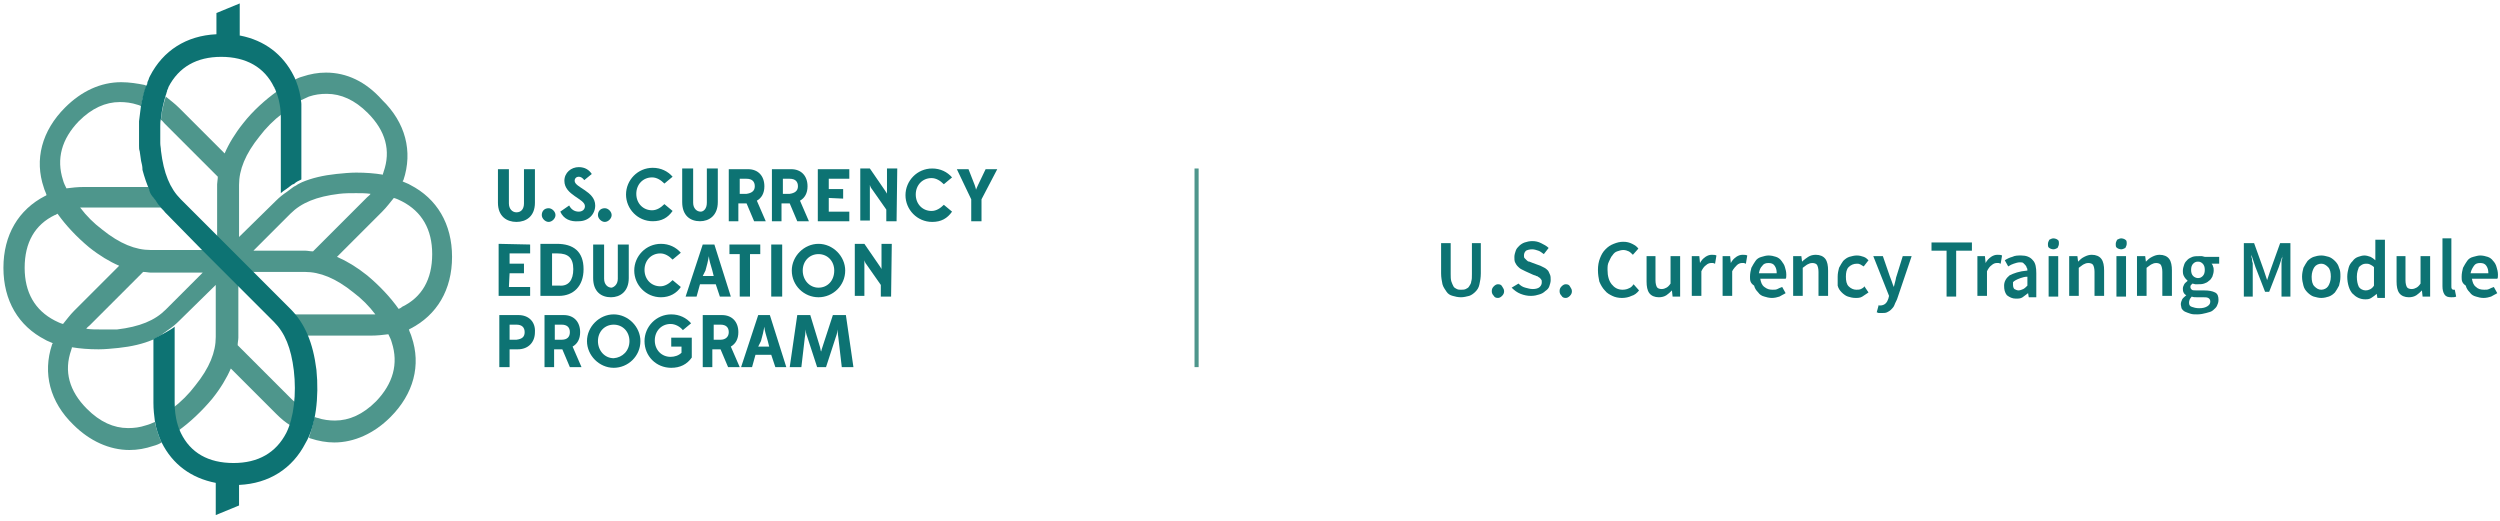 <?xml version="1.0" encoding="UTF-8" standalone="no"?>
<svg width="365px" height="76px" viewBox="0 0 365 76" version="1.1" xmlns="http://www.w3.org/2000/svg" xmlns:xlink="http://www.w3.org/1999/xlink" xmlns:sketch="http://www.bohemiancoding.com/sketch/ns">
    <!-- Generator: Sketch 3.3.2 (12043) - http://www.bohemiancoding.com/sketch -->
    <title>logo</title>
    <desc>Created with Sketch.</desc>
    <defs></defs>
    <g id="Page-1" stroke="none" stroke-width="1" fill="none" fill-rule="evenodd" sketch:type="MSPage">
        <g id="Federal-Reserve_NewMoney_Training-Module_Mockups_10" sketch:type="MSLayerGroup" transform="translate(-2859, -6309)">
            <g id="Isolation_Mode" transform="translate(1534, 1667)" sketch:type="MSShapeGroup">
                <g id="logo" transform="translate(1325, 4642)">
                    <g id="Group" transform="translate(210, 34)" fill="#0D7373">
                        <path d="M0.4,1.5 L1.8,1.5 L1.8,6 C1.8,6.4 1.8,6.8 1.9,7.1 C2,7.4 2.1,7.6 2.2,7.8 C2.3,8 2.5,8.1 2.7,8.2 C2.9,8.3 3.1,8.3 3.3,8.3 C3.5,8.3 3.8,8.3 4,8.2 C4.2,8.1 4.4,8 4.5,7.8 C4.6,7.6 4.8,7.4 4.8,7.1 C4.9,6.8 4.9,6.5 4.9,6 L4.9,1.5 L6.2,1.5 L6.2,5.9 C6.2,6.5 6.1,7.1 6,7.5 C5.9,8 5.7,8.3 5.4,8.6 C5.1,8.9 4.8,9.1 4.5,9.2 C4.1,9.3 3.7,9.4 3.3,9.4 C2.9,9.4 2.4,9.3 2.1,9.2 C1.7,9.1 1.4,8.9 1.2,8.6 C1,8.3 0.7,7.9 0.6,7.5 C0.5,7 0.4,6.5 0.4,5.9 L0.4,1.5 L0.4,1.5 Z" id="Shape"></path>
                        <path d="M7.8,8.5 C7.8,8.2 7.9,8 8.1,7.8 C8.3,7.6 8.5,7.5 8.7,7.5 C9,7.5 9.2,7.6 9.3,7.8 C9.4,8 9.6,8.2 9.6,8.5 C9.6,8.8 9.5,9 9.3,9.2 C9.1,9.4 8.9,9.5 8.7,9.5 C8.4,9.5 8.2,9.4 8.1,9.2 C7.9,9 7.8,8.8 7.8,8.5 L7.8,8.5 Z" id="Shape"></path>
                        <path d="M11.7,7.4 C12,7.7 12.3,7.9 12.7,8 C13.1,8.1 13.4,8.2 13.8,8.2 C14.2,8.2 14.6,8.1 14.8,7.9 C15,7.7 15.1,7.5 15.1,7.2 C15.1,7 15.1,6.9 15,6.8 C14.9,6.7 14.9,6.6 14.7,6.5 C14.5,6.4 14.5,6.3 14.3,6.3 C14.2,6.2 14,6.2 13.8,6.1 L12.7,5.6 C12.5,5.5 12.3,5.4 12.1,5.3 C11.9,5.2 11.7,5 11.6,4.9 C11.4,4.7 11.3,4.5 11.2,4.3 C11.1,4.1 11.1,3.8 11.1,3.5 C11.1,3.2 11.2,2.9 11.3,2.6 C11.4,2.3 11.6,2.1 11.8,1.9 C12,1.7 12.3,1.5 12.6,1.4 C12.9,1.3 13.3,1.2 13.7,1.2 C14.2,1.2 14.6,1.3 15,1.5 C15.4,1.7 15.8,1.9 16.1,2.2 L15.4,3.1 C15.1,2.9 14.9,2.7 14.6,2.6 C14.3,2.5 14,2.4 13.7,2.4 C13.3,2.4 13,2.5 12.8,2.6 C12.6,2.8 12.5,3 12.5,3.3 C12.5,3.5 12.5,3.6 12.6,3.7 C12.7,3.8 12.8,3.9 12.9,4 C13,4.1 13.1,4.2 13.3,4.2 C13.5,4.3 13.6,4.3 13.8,4.4 L14.9,4.8 C15.1,4.9 15.3,5 15.5,5.1 C15.7,5.2 15.9,5.4 16,5.5 C16.1,5.6 16.2,5.9 16.3,6.1 C16.4,6.3 16.4,6.6 16.4,6.9 C16.4,7.2 16.3,7.5 16.2,7.8 C16.1,8.1 15.9,8.3 15.6,8.5 C15.4,8.7 15.1,8.9 14.7,9 C14.4,9.1 14,9.2 13.5,9.2 C13,9.2 12.5,9.1 12,8.9 C11.5,8.7 11.1,8.4 10.7,8 L11.7,7.4 L11.7,7.4 Z" id="Shape"></path>
                        <path d="M17.7,8.5 C17.7,8.2 17.8,8 18,7.8 C18.2,7.6 18.4,7.5 18.6,7.5 C18.9,7.5 19.1,7.6 19.2,7.8 C19.3,8 19.5,8.2 19.5,8.5 C19.5,8.8 19.4,9 19.2,9.2 C19,9.4 18.8,9.5 18.6,9.5 C18.3,9.5 18.1,9.4 18,9.2 C17.8,9 17.7,8.8 17.7,8.5 L17.7,8.5 Z" id="Shape"></path>
                        <path d="M23.3,5.4 C23.3,4.8 23.4,4.2 23.6,3.7 C23.8,3.2 24,2.8 24.4,2.4 C24.8,2 25.1,1.8 25.6,1.6 C26.1,1.4 26.5,1.3 27,1.3 C27.5,1.3 27.9,1.4 28.3,1.6 C28.7,1.8 29,2 29.2,2.3 L28.4,3.2 C28.2,3 28,2.8 27.8,2.7 C27.6,2.6 27.3,2.5 27,2.5 C26.7,2.5 26.4,2.6 26.1,2.7 C25.8,2.8 25.6,3 25.4,3.3 C25.2,3.5 25.1,3.8 24.9,4.2 C24.7,4.6 24.7,4.9 24.7,5.4 C24.7,6.3 24.9,7 25.3,7.5 C25.7,8 26.2,8.3 26.9,8.3 C27.3,8.3 27.6,8.2 27.8,8.1 C28.1,8 28.3,7.8 28.5,7.5 L29.3,8.4 C29,8.8 28.6,9.1 28.2,9.2 C27.8,9.4 27.3,9.5 26.8,9.5 C26.3,9.5 25.8,9.4 25.4,9.2 C25,9 24.6,8.8 24.3,8.4 C24,8.1 23.7,7.6 23.5,7.1 C23.4,6.6 23.3,6.1 23.3,5.4 L23.3,5.4 Z" id="Shape"></path>
                        <path d="M30.3,3.4 L31.7,3.4 L31.7,6.9 C31.7,7.4 31.8,7.7 31.9,7.9 C32,8.1 32.3,8.2 32.6,8.2 C32.9,8.2 33.1,8.1 33.3,8 C33.5,7.9 33.7,7.7 33.9,7.4 L33.9,3.4 L35.3,3.4 L35.3,9.3 L34.2,9.3 L34.1,8.4 C33.8,8.7 33.6,8.9 33.3,9.1 C33,9.3 32.6,9.4 32.2,9.4 C31.6,9.4 31.1,9.2 30.8,8.8 C30.5,8.4 30.4,7.8 30.4,7.1 L30.4,3.4 L30.3,3.4 Z" id="Shape"></path>
                        <path d="M37,3.4 L38.1,3.4 L38.2,4.4 C38.4,4 38.7,3.7 39,3.5 C39.3,3.3 39.6,3.2 39.9,3.2 C40.2,3.2 40.4,3.2 40.6,3.3 L40.4,4.5 C40.3,4.5 40.2,4.4 40.1,4.4 L39.8,4.4 C39.6,4.4 39.3,4.5 39.1,4.7 C38.8,4.9 38.6,5.2 38.4,5.6 L38.4,9.2 L37,9.2 L37,3.4 L37,3.4 Z" id="Shape"></path>
                        <path d="M41.5,3.4 L42.6,3.4 L42.7,4.4 C42.9,4 43.2,3.7 43.5,3.5 C43.8,3.3 44.1,3.2 44.4,3.2 C44.7,3.2 44.9,3.2 45.1,3.3 L44.9,4.5 C44.8,4.5 44.7,4.4 44.6,4.4 L44.3,4.4 C44.1,4.4 43.8,4.5 43.6,4.7 C43.4,4.9 43.1,5.2 42.9,5.6 L42.9,9.2 L41.5,9.2 L41.5,3.4 L41.5,3.4 Z" id="Shape"></path>
                        <path d="M45.5,6.4 C45.5,5.9 45.6,5.5 45.7,5.1 C45.9,4.7 46.1,4.4 46.3,4.1 C46.5,3.8 46.8,3.6 47.2,3.5 C47.5,3.4 47.9,3.3 48.2,3.3 C48.6,3.3 49,3.4 49.3,3.5 C49.6,3.6 49.9,3.8 50.1,4.1 C50.3,4.4 50.5,4.6 50.6,5 C50.7,5.3 50.8,5.7 50.8,6.1 C50.8,6.4 50.8,6.6 50.7,6.7 L47,6.7 C47.1,7.2 47.2,7.6 47.6,7.9 C48,8.2 48.3,8.3 48.8,8.3 C49.1,8.3 49.3,8.3 49.5,8.2 C49.7,8.1 49.9,8 50.2,7.9 L50.7,8.8 C50.4,9 50.1,9.1 49.8,9.3 C49.5,9.4 49.1,9.5 48.7,9.5 C48.3,9.5 47.9,9.4 47.6,9.3 C47.2,9.2 46.9,9 46.7,8.7 C46.4,8.4 46.2,8.1 46.1,7.7 C45.5,7.3 45.5,6.9 45.5,6.4 L45.5,6.4 Z M49.4,5.9 C49.4,5.4 49.3,5.1 49.1,4.8 C48.9,4.5 48.6,4.4 48.2,4.4 C47.8,4.4 47.5,4.5 47.3,4.8 C47,5.1 46.9,5.4 46.8,5.9 L49.4,5.9 L49.4,5.9 Z" id="Shape"></path>
                        <path d="M51.9,3.4 L53,3.4 L53.1,4.2 C53.4,3.9 53.7,3.7 54,3.5 C54.3,3.3 54.7,3.2 55.1,3.2 C55.7,3.2 56.2,3.4 56.5,3.8 C56.8,4.2 56.9,4.8 56.9,5.5 L56.9,9.2 L55.5,9.2 L55.5,5.7 C55.5,5.2 55.4,4.9 55.3,4.7 C55.2,4.5 54.9,4.4 54.6,4.4 C54.3,4.4 54.1,4.5 53.9,4.6 C53.7,4.7 53.5,4.9 53.2,5.1 L53.2,9.2 L51.8,9.2 L51.8,3.4 L51.9,3.4 Z" id="Shape"></path>
                        <path d="M58.3,6.4 C58.3,5.9 58.4,5.5 58.5,5.1 C58.7,4.7 58.9,4.4 59.1,4.1 C59.4,3.8 59.7,3.6 60,3.5 C60.4,3.4 60.7,3.3 61.1,3.3 C61.5,3.3 61.8,3.4 62.1,3.5 C62.4,3.6 62.6,3.8 62.8,4 L62.1,4.9 C61.9,4.8 61.8,4.7 61.6,4.6 C61.4,4.5 61.3,4.5 61.1,4.5 C60.6,4.5 60.2,4.7 59.9,5 C59.6,5.3 59.5,5.8 59.5,6.4 C59.5,7 59.6,7.5 59.9,7.8 C60.2,8.1 60.6,8.3 61,8.3 C61.2,8.3 61.5,8.3 61.7,8.2 C61.9,8.1 62.1,8 62.2,7.8 L62.8,8.7 C62.5,8.9 62.2,9.1 61.9,9.3 C61.6,9.5 61.2,9.5 60.9,9.5 C60.5,9.5 60.1,9.4 59.8,9.3 C59.5,9.2 59.2,9 58.9,8.7 C58.6,8.4 58.4,8.1 58.3,7.7 C58.3,7.3 58.3,6.9 58.3,6.4 L58.3,6.4 Z" id="Shape"></path>
                        <path d="M64.3,10.6 L64.5,10.6 C64.8,10.6 65.1,10.5 65.3,10.3 C65.5,10.1 65.6,9.9 65.7,9.6 L65.8,9.2 L63.5,3.4 L64.9,3.4 L65.9,6.3 C66,6.6 66.1,6.8 66.2,7.1 C66.3,7.4 66.4,7.7 66.5,7.9 L66.5,7.9 C66.6,7.6 66.6,7.4 66.7,7.1 C66.8,6.8 66.8,6.5 66.9,6.3 L67.8,3.4 L69.1,3.4 L67,9.6 C66.9,9.9 66.7,10.2 66.6,10.5 C66.5,10.8 66.3,11 66.1,11.2 C65.9,11.4 65.7,11.5 65.5,11.6 C65.3,11.7 65,11.7 64.7,11.7 L64.3,11.7 C64.2,11.7 64.1,11.6 64,11.6 L64.3,10.5 C64.2,10.6 64.2,10.6 64.3,10.6 L64.3,10.6 Z" id="Shape"></path>
                        <path d="M74.3,2.6 L72,2.6 L72,1.4 L77.9,1.4 L77.9,2.6 L75.6,2.6 L75.6,9.3 L74.2,9.3 L74.2,2.6 L74.3,2.6 Z" id="Shape"></path>
                        <path d="M78.7,3.4 L79.8,3.4 L79.9,4.4 C80.1,4 80.4,3.7 80.7,3.5 C81,3.3 81.3,3.2 81.6,3.2 C81.9,3.2 82.1,3.2 82.3,3.3 L82.1,4.5 C82,4.5 81.9,4.4 81.8,4.4 L81.5,4.4 C81.3,4.4 81,4.5 80.8,4.7 C80.5,4.9 80.3,5.2 80.1,5.6 L80.1,9.2 L78.7,9.2 L78.7,3.4 L78.7,3.4 Z" id="Shape"></path>
                        <path d="M82.6,7.7 C82.6,7.1 82.9,6.6 83.4,6.2 C84,5.9 84.8,5.6 86,5.5 C86,5.3 86,5.2 85.9,5.1 C85.9,5 85.8,4.8 85.7,4.7 C85.6,4.6 85.5,4.5 85.4,4.4 C85.3,4.3 85.1,4.3 84.9,4.3 C84.6,4.3 84.3,4.4 84,4.5 C83.7,4.6 83.5,4.7 83.2,4.9 L82.7,4 C83,3.8 83.4,3.6 83.8,3.5 C84.2,3.3 84.6,3.3 85.1,3.3 C85.8,3.3 86.4,3.5 86.8,4 C87.2,4.4 87.3,5.1 87.3,5.9 L87.3,9.4 L86.2,9.4 L86.1,8.8 C85.8,9 85.6,9.2 85.3,9.4 C85,9.6 84.7,9.6 84.3,9.6 C83.8,9.6 83.4,9.4 83,9.1 C82.7,8.7 82.6,8.3 82.6,7.7 L82.6,7.7 Z M83.9,7.6 C83.9,7.9 84,8.1 84.1,8.2 C84.3,8.3 84.5,8.4 84.7,8.4 C84.9,8.4 85.2,8.3 85.4,8.2 C85.6,8.1 85.8,7.9 86,7.7 L86,6.4 C85.6,6.4 85.3,6.5 85,6.6 C84.7,6.7 84.5,6.8 84.3,6.9 C84.1,7 84,7.1 83.9,7.2 C83.9,7.3 83.9,7.5 83.9,7.6 L83.9,7.6 Z" id="Shape"></path>
                        <path d="M89.8,2.4 C89.6,2.4 89.3,2.3 89.2,2.2 C89,2.1 89,1.9 89,1.6 C89,1.4 89.1,1.2 89.2,1 C89.4,0.9 89.6,0.8 89.8,0.8 C90,0.8 90.3,0.9 90.4,1 C90.6,1.1 90.6,1.3 90.6,1.6 C90.6,1.8 90.5,2 90.4,2.2 C90.2,2.3 90,2.4 89.8,2.4 L89.8,2.4 Z M89.1,3.4 L90.5,3.4 L90.5,9.3 L89.1,9.3 L89.1,3.4 L89.1,3.4 Z" id="Shape"></path>
                        <path d="M92.2,3.4 L93.3,3.4 L93.4,4.2 C93.7,3.9 93.9,3.7 94.3,3.5 C94.7,3.3 95,3.2 95.4,3.2 C96,3.2 96.5,3.4 96.8,3.8 C97.1,4.2 97.2,4.8 97.2,5.5 L97.2,9.2 L95.8,9.2 L95.8,5.7 C95.8,5.2 95.7,4.9 95.6,4.7 C95.5,4.5 95.2,4.4 94.9,4.4 C94.6,4.4 94.4,4.5 94.2,4.6 C94,4.7 93.8,4.9 93.5,5.1 L93.5,9.2 L92.1,9.2 L92.1,3.4 L92.2,3.4 Z" id="Shape"></path>
                        <path d="M99.7,2.4 C99.5,2.4 99.2,2.3 99.1,2.2 C98.9,2.1 98.9,1.9 98.9,1.6 C98.9,1.4 99,1.2 99.1,1 C99.3,0.9 99.5,0.8 99.7,0.8 C99.9,0.8 100.2,0.9 100.3,1 C100.5,1.1 100.5,1.3 100.5,1.6 C100.5,1.8 100.4,2 100.3,2.2 C100.1,2.3 99.9,2.4 99.7,2.4 L99.7,2.4 Z M99,3.4 L100.4,3.4 L100.4,9.3 L99,9.3 L99,3.4 L99,3.4 Z" id="Shape"></path>
                        <path d="M102.1,3.4 L103.2,3.4 L103.3,4.2 C103.6,3.9 103.8,3.7 104.2,3.5 C104.6,3.3 104.9,3.2 105.3,3.2 C105.9,3.2 106.4,3.4 106.7,3.8 C107,4.2 107.1,4.8 107.1,5.5 L107.1,9.2 L105.7,9.2 L105.7,5.7 C105.7,5.2 105.6,4.9 105.5,4.7 C105.4,4.5 105.1,4.4 104.8,4.4 C104.5,4.4 104.3,4.5 104.1,4.6 C103.9,4.7 103.7,4.9 103.4,5.1 L103.4,9.2 L102,9.2 L102,3.4 L102.1,3.4 Z" id="Shape"></path>
                        <path d="M108.4,10.4 C108.4,10.2 108.5,9.9 108.6,9.7 C108.7,9.5 109,9.3 109.2,9.1 L109.2,9.1 C109,9 108.9,8.9 108.8,8.7 C108.7,8.5 108.7,8.3 108.7,8.1 C108.7,7.9 108.8,7.7 108.9,7.5 C109,7.3 109.2,7.2 109.4,7 L109.4,7 C109.2,6.8 109,6.6 108.9,6.4 C108.7,6.1 108.7,5.8 108.7,5.5 C108.7,5.2 108.8,4.9 108.9,4.6 C109,4.3 109.2,4.1 109.4,3.9 C109.6,3.7 109.9,3.6 110.1,3.5 C110.4,3.4 110.7,3.4 111,3.4 L111.5,3.4 C111.6,3.4 111.8,3.5 111.9,3.5 L114,3.5 L114,4.5 L112.9,4.5 C113,4.6 113.1,4.8 113.1,4.9 C113.2,5.1 113.2,5.3 113.2,5.5 C113.2,5.8 113.1,6.1 113,6.4 C112.9,6.6 112.7,6.9 112.5,7 C112.3,7.2 112.1,7.3 111.8,7.4 C111.5,7.5 111.2,7.5 110.9,7.5 L110.5,7.5 C110.4,7.5 110.2,7.4 110.1,7.4 C110,7.5 109.9,7.6 109.9,7.6 C109.8,7.7 109.8,7.8 109.8,7.9 C109.8,8.1 109.9,8.2 110,8.3 C110.1,8.4 110.4,8.4 110.8,8.4 L111.8,8.4 C112.5,8.4 113,8.5 113.4,8.7 C113.8,8.9 113.9,9.3 113.9,9.8 C113.9,10.1 113.8,10.4 113.7,10.6 C113.6,10.9 113.3,11.1 113.1,11.3 C112.9,11.5 112.5,11.6 112.1,11.7 C111.7,11.8 111.3,11.9 110.8,11.9 C110.4,11.9 110.1,11.9 109.8,11.8 C109.5,11.7 109.2,11.6 109,11.5 C108.8,11.4 108.6,11.2 108.5,11 C108.5,10.9 108.4,10.6 108.4,10.4 L108.4,10.4 Z M109.6,10.2 C109.6,10.5 109.7,10.7 110,10.8 C110.3,10.9 110.6,11 111.1,11 C111.6,11 112,10.9 112.3,10.7 C112.6,10.5 112.7,10.3 112.7,10 C112.7,9.8 112.6,9.6 112.4,9.5 C112.2,9.4 112,9.4 111.6,9.4 L110.8,9.4 C110.5,9.4 110.2,9.4 110,9.3 C109.7,9.6 109.6,9.9 109.6,10.2 L109.6,10.2 Z M110.9,6.6 C111.2,6.6 111.4,6.5 111.6,6.3 C111.8,6.1 111.9,5.8 111.9,5.4 C111.9,5 111.8,4.7 111.6,4.5 C111.4,4.3 111.2,4.2 110.9,4.2 C110.6,4.2 110.4,4.3 110.2,4.5 C110,4.7 109.9,5 109.9,5.4 C109.9,5.8 110,6.1 110.2,6.3 C110.4,6.5 110.7,6.6 110.9,6.6 L110.9,6.6 Z" id="Shape"></path>
                        <path d="M117.6,1.5 L119.1,1.5 L120.5,5.4 L121,6.9 L121.5,5.4 L122.9,1.5 L124.4,1.5 L124.4,9.3 L123.1,9.3 L123.1,5.7 L123.1,5.1 L123.1,4.4 C123.1,4.2 123.1,4 123.2,3.8 C123.2,3.6 123.2,3.4 123.3,3.2 L123.3,3.2 L122.7,5 L121.3,8.6 L120.7,8.6 L119.3,5 L118.7,3.2 C118.7,3.4 118.7,3.6 118.8,3.8 C118.8,4 118.8,4.2 118.9,4.4 L118.9,5.1 L118.9,5.7 L118.9,9.3 L117.6,9.3 L117.6,1.5 L117.6,1.5 Z" id="Shape"></path>
                        <path d="M126.1,6.4 C126.1,5.9 126.2,5.5 126.3,5.1 C126.5,4.7 126.7,4.4 126.9,4.1 C127.2,3.8 127.5,3.6 127.8,3.5 C128.1,3.4 128.5,3.3 128.9,3.3 C129.3,3.3 129.6,3.4 130,3.5 C130.3,3.6 130.6,3.8 130.9,4.1 C131.2,4.4 131.4,4.7 131.5,5.1 C131.7,5.5 131.7,5.9 131.7,6.4 C131.7,6.9 131.6,7.3 131.5,7.7 C131.3,8.1 131.1,8.4 130.9,8.7 C130.6,9 130.3,9.2 130,9.3 C129.7,9.4 129.3,9.5 128.9,9.5 C128.5,9.5 128.2,9.4 127.8,9.3 C127.5,9.2 127.2,9 126.9,8.7 C126.6,8.4 126.4,8.1 126.3,7.7 C126.2,7.3 126.1,6.9 126.1,6.4 L126.1,6.4 Z M127.5,6.4 C127.5,7 127.6,7.5 127.9,7.8 C128.2,8.1 128.5,8.3 128.9,8.3 C129.3,8.3 129.7,8.1 129.9,7.8 C130.1,7.5 130.3,7 130.3,6.4 C130.3,5.8 130.2,5.3 129.9,5 C129.6,4.7 129.3,4.5 128.9,4.5 C128.5,4.5 128.1,4.7 127.9,5 C127.7,5.3 127.5,5.8 127.5,6.4 L127.5,6.4 Z" id="Shape"></path>
                        <path d="M132.7,6.4 C132.7,5.9 132.8,5.5 132.9,5.1 C133,4.7 133.2,4.4 133.5,4.1 C133.7,3.8 134,3.6 134.3,3.5 C134.6,3.4 134.9,3.3 135.2,3.3 C135.5,3.3 135.8,3.4 136.1,3.5 C136.3,3.6 136.6,3.8 136.8,4 L136.8,3.1 L136.8,1 L138.2,1 L138.2,9.5 L137.1,9.5 L137,8.9 C136.8,9.1 136.5,9.3 136.2,9.5 C135.9,9.7 135.6,9.7 135.3,9.7 C134.6,9.7 134,9.4 133.5,8.9 C133,8.4 132.7,7.4 132.7,6.4 L132.7,6.4 Z M134.1,6.4 C134.1,7 134.2,7.5 134.4,7.9 C134.6,8.2 135,8.4 135.4,8.4 C135.8,8.4 136.3,8.2 136.6,7.7 L136.6,5 C136.4,4.8 136.2,4.7 136,4.6 C135.8,4.5 135.6,4.5 135.4,4.5 C135,4.5 134.7,4.7 134.4,5 C134.3,5.3 134.1,5.7 134.1,6.4 L134.1,6.4 Z" id="Shape"></path>
                        <path d="M139.8,3.4 L141.2,3.4 L141.2,6.9 C141.2,7.4 141.3,7.7 141.4,7.9 C141.5,8.1 141.8,8.2 142.1,8.2 C142.4,8.2 142.6,8.1 142.8,8 C143,7.9 143.2,7.7 143.4,7.4 L143.4,3.4 L144.8,3.4 L144.8,9.3 L143.7,9.3 L143.6,8.4 C143.3,8.7 143.1,8.9 142.8,9.1 C142.5,9.3 142.1,9.4 141.7,9.4 C141.1,9.4 140.6,9.2 140.3,8.8 C140,8.4 139.9,7.8 139.9,7.1 L139.9,3.4 L139.8,3.4 Z" id="Shape"></path>
                        <path d="M146.5,0.8 L147.9,0.8 L147.9,7.8 C147.9,8 147.9,8.1 148,8.2 C148.1,8.3 148.1,8.3 148.2,8.3 L148.3,8.3 L148.4,8.3 L148.6,9.3 C148.4,9.4 148.2,9.4 147.9,9.4 C147.4,9.4 147.1,9.3 146.9,9 C146.7,8.7 146.6,8.3 146.6,7.8 L146.6,0.8 L146.5,0.8 Z" id="Shape"></path>
                        <path d="M149.4,6.4 C149.4,5.9 149.5,5.5 149.6,5.1 C149.8,4.7 150,4.4 150.2,4.1 C150.4,3.8 150.7,3.6 151.1,3.5 C151.5,3.4 151.8,3.3 152.1,3.3 C152.5,3.3 152.9,3.4 153.2,3.5 C153.5,3.6 153.8,3.8 154,4.1 C154.2,4.3 154.4,4.6 154.5,5 C154.6,5.3 154.7,5.7 154.7,6.1 C154.7,6.4 154.7,6.6 154.6,6.7 L150.9,6.7 C151,7.2 151.1,7.6 151.5,7.9 C151.8,8.2 152.2,8.3 152.7,8.3 C153,8.3 153.2,8.3 153.4,8.2 C153.6,8.1 153.8,8 154.1,7.9 L154.6,8.8 C154.3,9 154,9.1 153.7,9.3 C153.4,9.4 153,9.5 152.6,9.5 C152.2,9.5 151.8,9.4 151.5,9.3 C151.1,9.2 150.8,9 150.6,8.7 C150.3,8.4 150.1,8.1 150,7.7 C149.4,7.3 149.4,6.9 149.4,6.4 L149.4,6.4 Z M153.3,5.9 C153.3,5.4 153.2,5.1 153,4.8 C152.8,4.5 152.5,4.4 152.1,4.4 C151.7,4.4 151.4,4.5 151.2,4.8 C151,5.1 150.8,5.4 150.7,5.9 L153.3,5.9 L153.3,5.9 Z" id="Shape"></path>
                    </g>
                    <path d="M174.7,24.6 L174.7,53.6" id="Shape" stroke="#4E968C" stroke-width="0.6"></path>
                    <g id="Group">
                        <g transform="translate(72, 24)" fill="#0D7373">
                            <path d="M24.5,19.4 C22.3,19.4 20.6,17.6 20.6,15.5 C20.6,13.4 22.3,11.6 24.5,11.6 C25.7,11.6 26.7,12.1 27.4,12.9 L26.2,13.9 C25.7,13.4 25.1,13 24.4,13 C23.1,13 22.1,14 22.1,15.4 C22.1,16.8 23.1,17.8 24.4,17.8 C25.1,17.8 25.7,17.4 26.2,16.9 L27.4,17.9 C26.8,18.8 25.8,19.4 24.5,19.4" id="Shape"></path>
                            <path d="M32.5,17.5 L30.2,17.5 L29.7,19.3 L28.1,19.3 L30.6,11.7 L32.3,11.7 L34.7,19.3 L33.1,19.3 L32.5,17.5 L32.5,17.5 Z M30.6,16.3 L32.2,16.3 L32,15.5 C31.8,14.8 31.5,13.9 31.5,13.4 C31.4,14 31.2,14.8 31,15.5 L30.6,16.3 L30.6,16.3 Z" id="Shape"></path>
                            <path d="M36,19.3 L36,13.1 L34.5,13.1 L34.5,11.7 L39,11.7 L39,13.1 L37.5,13.1 L37.5,19.3 L36,19.3 Z" id="Shape"></path>
                            <g transform="translate(43, 11)" id="Shape">
                                <path d="M0.6,4.5 C0.6,2.4 2.4,0.6 4.5,0.6 C6.6,0.6 8.4,2.4 8.4,4.5 C8.4,6.7 6.6,8.4 4.5,8.4 C2.4,8.4 0.6,6.7 0.6,4.5 M6.8,4.5 C6.8,3.1 5.8,2.1 4.5,2.1 C3.2,2.1 2.2,3.1 2.2,4.5 C2.2,5.9 3.2,7 4.5,7 C5.8,7 6.8,6 6.8,4.5"></path>
                                <path d="M15.1,8.3 L13.6,8.3 L13.6,6.6 L11.5,3.6 C11.3,3.4 11.2,3 11.2,3 L11.2,3.7 L11.2,8.2 L9.8,8.2 L9.8,0.6 L11.2,0.6 L13.4,3.8 C13.5,4 13.7,4.2 13.7,4.3 L13.7,3.7 L13.7,0.6 L15.2,0.6 L15.1,8.3 L15.1,8.3 Z"></path>
                            </g>
                            <rect id="Rectangle-path" x="40.6" y="11.7" width="1.6" height="7.6"></rect>
                            <path d="M0.8,19.2 L0.8,11.6 L5.4,11.7 L5.4,13 L2.4,13 L2.4,14.5 L4.5,14.5 L4.5,15.9 L2.4,15.9 L2.3,17.9 L5.4,17.9 L5.4,19.2 L0.8,19.2 Z" id="Shape"></path>
                            <g id="Shape">
                                <path d="M6.9,19.2 L6.9,11.6 L9.3,11.6 C11.7,11.6 13.2,12.7 13.2,15.3 C13.2,17.8 11.7,19.2 9.6,19.2 L6.9,19.2 L6.9,19.2 Z M11.7,15.3 C11.7,13.6 10.9,13 9.4,13 L8.6,13 L8.6,17.7 L9.7,17.7 C11,17.8 11.7,16.9 11.7,15.3 L11.7,15.3 Z"></path>
                                <path d="M18.2,16.7 L18.2,11.7 L19.8,11.7 L19.8,16.6 C19.8,18.6 18.5,19.4 17.2,19.4 C15.8,19.4 14.6,18.6 14.6,16.6 L14.6,11.7 L16.2,11.7 L16.2,16.7 C16.2,17.5 16.7,18 17.3,18 C17.7,17.9 18.2,17.5 18.2,16.7"></path>
                                <path d="M26,29.7 C23.8,29.7 22.1,28 22.1,25.8 C22.1,23.7 23.8,21.9 26,21.9 C27.2,21.9 28.2,22.4 28.9,23.2 L27.7,24.2 C27.3,23.7 26.6,23.3 25.9,23.3 C24.6,23.3 23.6,24.3 23.6,25.7 C23.6,27.1 24.6,28.1 25.9,28.1 C26.5,28.1 27.1,27.9 27.5,27.5 L27.5,26.6 L26,26.6 L26,25.3 L29,25.3 L29,28.2 C28.3,29.2 27.3,29.7 26,29.7"></path>
                                <path d="M30.6,29.6 L30.6,22 L33.4,22 C34.9,22 35.8,23 35.8,24.5 C35.8,25.5 35.4,26.2 34.7,26.6 L36,29.6 L34.3,29.6 L33.2,27 L32,27 L32,29.6 L30.6,29.6 L30.6,29.6 Z M34.4,24.5 C34.4,23.8 34,23.4 33.2,23.4 L32.2,23.4 L32.2,25.6 L33.2,25.6 C33.9,25.6 34.4,25.2 34.4,24.5 L34.4,24.5 Z"></path>
                                <path d="M40.6,27.8 L38.3,27.8 L37.8,29.6 L36.2,29.6 L38.7,22 L40.4,22 L42.8,29.6 L41.2,29.6 L40.6,27.8 L40.6,27.8 Z M38.7,26.6 L40.3,26.6 L40.1,25.8 C39.9,25.1 39.6,24.2 39.6,23.7 C39.5,24.3 39.3,25.1 39.1,25.8 L38.7,26.6 L38.7,26.6 Z"></path>
                                <path d="M52.6,29.6 L50.9,29.6 L50.4,25.3 C50.3,24.7 50.3,24.1 50.3,24.1 C50.3,24.2 50.2,24.8 50,25.3 L48.6,29.6 L47.3,29.6 L45.9,25.3 C45.7,24.8 45.6,24.2 45.6,24.1 C45.6,24.2 45.6,24.8 45.5,25.3 L45,29.6 L43.3,29.6 L44.4,22 L46.3,22 L47.7,26.6 C47.8,26.9 47.8,27.3 47.9,27.3 C47.9,27.2 48,26.9 48.1,26.6 L49.6,22 L51.5,22 L52.6,29.6 L52.6,29.6 Z"></path>
                                <path d="M0.9,29.6 L0.9,22 L3.7,22 C5.2,22 6.2,23 6.1,24.5 C6.1,26 5.1,27 3.6,27 L2.4,27 L2.4,29.6 L0.9,29.6 L0.9,29.6 Z M4.6,24.5 C4.6,23.8 4.2,23.4 3.4,23.4 L2.4,23.4 L2.4,25.6 L3.4,25.6 C4.2,25.5 4.6,25.2 4.6,24.5 L4.6,24.5 Z"></path>
                                <path d="M7.5,29.6 L7.5,22 L10.3,22 C11.8,22 12.7,23 12.7,24.5 C12.7,25.5 12.3,26.2 11.6,26.6 L12.9,29.6 L11.2,29.6 L10.1,27 L8.9,27 L8.9,29.6 L7.5,29.6 L7.5,29.6 Z M11.2,24.5 C11.2,23.8 10.8,23.4 10,23.4 L9,23.4 L9,25.6 L10,25.6 C10.8,25.6 11.2,25.2 11.2,24.5 L11.2,24.5 Z"></path>
                                <path d="M13.7,25.8 C13.7,23.7 15.5,21.9 17.6,21.9 C19.7,21.9 21.5,23.7 21.5,25.8 C21.5,28 19.7,29.7 17.6,29.7 C15.5,29.7 13.7,27.9 13.7,25.8 M19.9,25.8 C19.9,24.4 18.9,23.4 17.6,23.4 C16.3,23.4 15.3,24.4 15.3,25.8 C15.3,27.2 16.3,28.3 17.6,28.3 C18.9,28.2 19.9,27.2 19.9,25.8"></path>
                                <path d="M40.7,8.3 L40.7,0.7 L43.5,0.7 C45,0.7 45.9,1.7 45.9,3.2 C45.9,4.2 45.5,4.9 44.8,5.3 L46.1,8.3 L44.4,8.3 L43.3,5.7 L42.1,5.7 L42.1,8.3 L40.7,8.3 L40.7,8.3 Z M44.5,3.2 C44.5,2.5 44.1,2.1 43.3,2.1 L42.3,2.1 L42.3,4.3 L43.3,4.3 C44,4.2 44.5,3.9 44.5,3.2 L44.5,3.2 Z"></path>
                            </g>
                            <path d="M47.4,8.3 L47.4,0.7 L52,0.7 L52,2.1 L49,2.1 L49,3.6 L51.1,3.6 L51.1,5 L49,4.9 L49,6.9 L52,6.9 L52,8.3 L47.4,8.3 Z" id="Shape"></path>
                            <g id="Shape">
                                <path d="M58.9,8.3 L57.4,8.3 L57.4,6.6 L55.3,3.6 C55.1,3.4 55,3 55,3 L55,3.7 L55,8.2 L53.6,8.2 L53.6,0.6 L55,0.6 L57.2,3.8 C57.3,4 57.5,4.2 57.5,4.3 L57.5,3.7 L57.5,0.6 L59,0.6 L58.9,8.3 L58.9,8.3 Z"></path>
                                <path d="M64.1,8.4 C61.9,8.4 60.2,6.6 60.2,4.5 C60.2,2.4 61.9,0.6 64.1,0.6 C65.3,0.6 66.3,1.1 67,1.9 L65.8,2.9 C65.3,2.4 64.7,2 64,2 C62.7,2 61.7,3 61.7,4.4 C61.7,5.8 62.7,6.8 64,6.8 C64.7,6.8 65.3,6.4 65.8,5.9 L67,6.9 C66.3,7.9 65.4,8.4 64.1,8.4"></path>
                                <path d="M69.8,8.3 L69.8,5.1 L67.7,0.7 L69.4,0.7 L70.3,3 C70.4,3.3 70.5,3.6 70.5,3.7 C70.5,3.7 70.6,3.4 70.8,3 L71.9,0.7 L73.6,0.7 L71.3,5.1 L71.3,8.3 L69.8,8.3 L69.8,8.3 Z"></path>
                                <path d="M23.3,8.3 C21.1,8.3 19.4,6.5 19.4,4.4 C19.4,2.3 21.1,0.5 23.3,0.5 C24.5,0.5 25.5,1 26.2,1.8 L25,2.8 C24.5,2.3 23.9,1.9 23.2,1.9 C21.9,1.9 20.9,2.9 20.9,4.3 C20.9,5.7 21.9,6.7 23.2,6.7 C23.9,6.7 24.5,6.3 25,5.8 L26.2,6.8 C25.5,7.8 24.6,8.3 23.3,8.3"></path>
                                <path d="M31.2,5.6 L31.2,0.6 L32.8,0.6 L32.8,5.5 C32.8,7.5 31.5,8.3 30.2,8.3 C28.8,8.3 27.6,7.5 27.6,5.5 L27.6,0.6 L29.2,0.6 L29.2,5.6 C29.2,6.4 29.7,6.9 30.3,6.9 C30.7,6.9 31.2,6.5 31.2,5.6"></path>
                                <path d="M34.4,8.3 L34.4,0.7 L37.2,0.7 C38.7,0.7 39.6,1.7 39.6,3.2 C39.6,4.2 39.2,4.9 38.5,5.3 L39.8,8.3 L38.1,8.3 L37,5.7 L35.8,5.7 L35.8,8.3 L34.4,8.3 L34.4,8.3 Z M38.2,3.2 C38.2,2.5 37.8,2.1 37,2.1 L36,2.1 L36,4.3 L37,4.3 C37.7,4.2 38.2,3.9 38.2,3.2 L38.2,3.2 Z"></path>
                                <path d="M4.5,5.7 L4.5,0.7 L6.1,0.7 L6.1,5.6 C6.1,7.6 4.8,8.4 3.4,8.4 C2,8.4 0.7,7.6 0.7,5.6 L0.7,0.7 L2.3,0.7 L2.3,5.7 C2.3,6.5 2.8,7 3.4,7 C4.1,7 4.5,6.5 4.5,5.7"></path>
                                <path d="M8.1,6.4 C8.6,6.4 9.1,6.9 9.1,7.4 C9.1,7.9 8.6,8.4 8.1,8.4 C7.6,8.4 7.1,7.9 7.1,7.4 C7.1,6.8 7.5,6.4 8.1,6.4"></path>
                                <path d="M9.8,6.9 L11.1,6 C11.4,6.6 11.9,6.9 12.5,6.9 C13,6.9 13.4,6.6 13.4,6.1 C13.4,5 10.4,4.5 10.4,2.4 C10.4,1.2 11.4,0.4 12.5,0.4 C13.4,0.4 14,0.8 14.4,1.4 L13.3,2.3 C13.1,2 12.8,1.8 12.5,1.8 C12.2,1.8 11.9,2 11.9,2.4 C11.9,3.4 14.9,3.9 14.9,6 C14.9,7.3 13.9,8.3 12.5,8.3 C11.3,8.4 10.3,8 9.8,6.9"></path>
                                <path d="M16.3,6.4 C16.8,6.4 17.3,6.9 17.3,7.4 C17.3,7.9 16.8,8.4 16.3,8.4 C15.8,8.4 15.3,7.9 15.3,7.4 C15.3,6.8 15.7,6.4 16.3,6.4"></path>
                            </g>
                        </g>
                        <g id="Shape">
                            <g transform="translate(0, 10)" fill="#4E968C">
                                <path d="M47.6,0.6 C46.4,0.6 45.3,0.8 44.1,1.2 C43.7,1.3 43.3,1.5 42.9,1.7 C43.2,2.3 43.5,3.4 43.8,4.7 C44.2,4.5 44.7,4.3 45.1,4.1 C46,3.8 46.8,3.7 47.7,3.7 C49.8,3.7 51.8,4.6 53.7,6.5 C56.3,9.1 57.1,12 56,15.1 C56,15.2 55.9,15.3 55.9,15.5 C54.7,15.3 53.4,15.2 52,15.2 C51.1,15.2 50.1,15.3 49.1,15.4 C47.2,15.6 45.5,16 44.1,16.6 C43.9,16.7 43.7,16.8 43.5,16.9 C43.4,17 43.3,17 43.2,17.1 C43,17.2 42.8,17.3 42.7,17.4 C42.6,17.5 42.4,17.6 42.3,17.7 C42.2,17.8 42,17.9 41.9,18 C41.3,18.4 40.8,18.8 40.3,19.3 L34.9,24.6 L34.9,17 C34.9,14.8 35.8,12.5 37.9,9.9 C38.8,8.7 40,7.5 41.2,6.6 C41.1,5.1 40.8,3.9 40.5,3.3 C38.8,4.5 36.9,6.2 35.5,8 C34.3,9.5 33.4,11 32.8,12.4 L26.2,5.8 C25.5,5.1 24.8,4.6 24.2,4.1 C23.9,5.1 23.6,6.2 23.5,7.5 C23.7,7.6 23.8,7.8 24,8 L31.8,15.8 C31.8,16.2 31.7,16.6 31.7,16.9 L31.7,25 L36.6,29.7 L44.5,29.7 C46.7,29.7 49,30.6 51.6,32.7 C52.8,33.6 53.9,34.7 54.8,35.9 L54.1,35.9 L42.8,35.9 C43.5,36.8 44.3,37.8 44.7,39 L54.1,39 C55.1,39 55.9,38.9 56.7,38.8 C56.9,39.2 57.1,39.6 57.2,40 C58.2,43.1 57.4,46 54.9,48.6 C53,50.5 51,51.4 48.9,51.4 C48.1,51.4 47.2,51.3 46.3,51 C46.2,51 46.1,50.9 45.9,50.9 C45.7,52 45.4,53 45.1,53.9 C45.2,53.9 45.2,54 45.3,54 C46.5,54.4 47.7,54.6 48.8,54.6 C51.7,54.6 54.6,53.3 57,50.9 C60.4,47.5 61.5,43.3 60.1,39.2 C60,38.8 59.8,38.5 59.7,38.1 C59.8,38.1 59.8,38 59.9,38 C63.8,36 66,32.3 66,27.5 C66,22.7 63.8,19 59.9,17 C59.6,16.8 59.2,16.7 58.8,16.5 C58.8,16.4 58.8,16.4 58.9,16.3 C60.3,12.1 59.2,7.9 55.8,4.6 C53.4,1.9 50.6,0.6 47.6,0.6 L47.6,0.6 Z M45.7,26.7 C45.3,26.7 44.9,26.6 44.6,26.6 L37,26.6 L42.4,21.2 C44,19.6 46.2,18.7 49.5,18.3 C50.3,18.2 51.2,18.2 52,18.2 C52.7,18.2 53.4,18.2 54.1,18.3 C54,18.5 53.8,18.6 53.6,18.8 L45.7,26.7 L45.7,26.7 Z M58.2,35.1 C57,33.4 55.4,31.7 53.6,30.2 C52.1,29 50.6,28.1 49.2,27.5 L55.8,20.9 C56.5,20.2 57,19.5 57.5,18.9 C57.9,19 58.3,19.2 58.7,19.4 C61.6,20.9 63.1,23.5 63.1,27.1 C63.1,30.8 61.6,33.4 58.7,34.8 C58.5,35 58.4,35 58.2,35.1 L58.2,35.1 Z"></path>
                                <path d="M17.7,2 C14.7,2 11.9,3.3 9.5,5.7 C6.1,9.1 5,13.3 6.4,17.4 C6.5,17.8 6.7,18.1 6.8,18.5 C6.7,18.5 6.7,18.6 6.6,18.6 C2.7,20.6 0.5,24.3 0.5,29.1 C0.5,33.9 2.7,37.6 6.6,39.6 C6.9,39.8 7.3,39.9 7.7,40.1 C7.7,40.2 7.6,40.2 7.6,40.3 C6.2,44.5 7.3,48.7 10.7,52 C13.1,54.4 16,55.7 18.9,55.7 C20.1,55.7 21.2,55.5 22.4,55.1 C22.8,55 23.3,54.8 23.6,54.6 C23.3,54 22.9,53 22.6,51.6 C22.2,51.8 21.7,52 21.3,52.1 C20.4,52.4 19.6,52.5 18.7,52.5 C16.6,52.5 14.6,51.6 12.7,49.7 C10.1,47.1 9.3,44.2 10.4,41.1 C10.4,41 10.5,40.9 10.5,40.7 C11.7,40.9 13,41 14.4,41 C15.3,41 16.3,40.9 17.3,40.8 C19.2,40.6 20.9,40.2 22.3,39.6 C22.5,39.5 22.7,39.4 22.9,39.3 C23,39.2 23.1,39.2 23.2,39.1 C23.4,39 23.6,38.9 23.7,38.8 C23.8,38.7 23.9,38.6 24.1,38.5 C24.2,38.4 24.4,38.3 24.5,38.2 C25.1,37.8 25.6,37.4 26.1,36.9 L31.5,31.6 L31.5,39.2 C31.5,41.4 30.6,43.7 28.5,46.3 C27.6,47.5 26.4,48.7 25.2,49.6 C25.3,51.1 25.7,52.3 26,52.9 C27.7,51.7 29.5,50 31,48.2 C32.2,46.7 33.1,45.2 33.7,43.8 L40.3,50.4 C41,51.1 41.7,51.7 42.4,52.1 C42.7,51.1 43,50 43.1,48.7 C42.9,48.6 42.7,48.4 42.5,48.2 L34.7,40.4 C34.7,40 34.8,39.6 34.8,39.3 L34.8,31.5 L32.5,29.1 L29.9,26.5 L22,26.5 C19.8,26.5 17.5,25.6 14.9,23.5 C13.7,22.6 12.6,21.5 11.7,20.3 L12.4,20.3 L23.6,20.3 C23.4,20.1 23.2,19.8 23,19.5 C22.9,19.4 22.8,19.2 22.7,19.1 C22.6,19 22.5,18.8 22.4,18.7 C22.3,18.5 22.2,18.4 22.1,18.2 C22,18.1 22,18 22,17.9 C21.9,17.7 21.8,17.5 21.7,17.3 L12.3,17.3 C11.3,17.3 10.5,17.4 9.7,17.5 C9.5,17.1 9.3,16.7 9.2,16.3 C8.2,13.2 9,10.3 11.5,7.7 C13.4,5.8 15.4,4.9 17.5,4.9 C18.3,4.9 19.2,5 20.1,5.3 C20.2,5.3 20.4,5.4 20.6,5.5 C20.8,4.4 21.1,3.4 21.4,2.5 C21.3,2.5 21.1,2.4 21.1,2.4 C20.1,2.2 18.9,2 17.7,2 M9.2,37.3 C8.8,37.2 8.4,37 8,36.8 C5.1,35.3 3.6,32.7 3.6,29.1 C3.6,25.4 5.1,22.8 8,21.4 C8.1,21.4 8.2,21.3 8.4,21.2 C9.6,22.9 11.2,24.6 13,26.1 C14.5,27.3 16,28.2 17.4,28.8 L10.8,35.4 C10.2,36 9.7,36.7 9.2,37.3 M14.7,38.1 C14,38.1 13.3,38.1 12.6,38 C12.7,37.8 12.9,37.7 13.1,37.5 L20.9,29.7 C21.3,29.7 21.7,29.8 22,29.8 L22,29.8 L29.6,29.8 L24.2,35.2 C22.6,36.8 20.4,37.7 17.1,38.1 L14.7,38.1"></path>
                            </g>
                            <path d="M46.2,54 C45.7,50 44.5,47.2 42.4,45.1 L26.4,29.1 C24.8,27.5 23.9,25.3 23.5,22 C23.5,21.6 23.4,21.3 23.4,20.9 L23.4,20.8 L23.4,19.7 L23.4,19.6 L23.4,18.5 L23.4,18.4 C23.4,18 23.4,17.7 23.5,17.3 C23.6,16.1 23.9,14.9 24.2,13.9 C24.3,13.7 24.3,13.5 24.4,13.3 L24.4,13.2 C24.5,13 24.6,12.8 24.6,12.7 C26.1,9.8 28.7,8.3 32.3,8.3 C35.9,8.3 38.6,9.8 40,12.7 C40,12.7 40.1,12.8 40.1,12.9 C40.1,13 40.2,13 40.2,13.1 C40.5,13.8 41,15.2 41,17.1 L41,28.2 C41.2,28 41.5,27.8 41.8,27.6 C41.9,27.5 42.1,27.4 42.2,27.3 C42.3,27.2 42.5,27.1 42.6,27 C42.7,26.9 42.9,26.9 43,26.8 L43.1,26.7 C43.2,26.6 43.3,26.6 43.4,26.5 C43.6,26.4 43.8,26.3 44,26.2 L44,16.9 L44,16 L44,15.7 L44,15.2 C44,14.9 43.9,14.6 43.9,14.3 L43.9,14.3 C43.7,13 43.3,12 43,11.3 C43,11.2 42.9,11.2 42.9,11.1 C41.3,7.9 38.6,5.9 35.1,5.2 L35,5.2 L35,0.5 L31.6,1.9 L31.6,5 C27.2,5.2 23.8,7.4 21.9,11.1 C21.8,11.3 21.7,11.5 21.7,11.6 L21.7,11.6 C21.6,11.8 21.5,12 21.5,12.2 C21.5,12.3 21.5,12.3 21.4,12.4 L21.4,12.4 C21.4,12.5 21.4,12.5 21.3,12.6 L21.3,12.6 C21,13.4 20.8,14.3 20.6,15.3 L20.6,15.3 C20.5,16.1 20.4,16.9 20.3,17.7 L20.3,17.8 L20.3,18.5 L20.3,18.7 L20.3,19.3 L20.3,19.6 L20.3,20.2 L20.3,20.5 L20.3,21.1 L20.3,21.3 C20.3,21.6 20.3,21.8 20.4,22.1 C20.5,22.6 20.5,23 20.6,23.5 C20.7,23.9 20.8,24.3 20.8,24.7 L20.8,24.8 C21.1,25.9 21.4,26.8 21.8,27.7 L21.8,27.7 C21.8,27.7 21.8,27.7 21.8,27.8 C21.8,27.9 21.9,28 21.9,28.1 C22,28.3 22.1,28.5 22.2,28.6 C22.2,28.6 22.2,28.7 22.3,28.7 C22.4,28.8 22.4,28.9 22.5,29 L22.6,29.1 C22.6,29.1 22.6,29.2 22.7,29.2 C22.7,29.3 22.8,29.3 22.8,29.4 L22.8,29.4 C23,29.7 23.2,30 23.4,30.2 C23.6,30.5 23.9,30.7 24.1,31 L29.4,36.4 L32,39 L34.6,41.6 L40,47 C41.6,48.6 42.5,50.8 42.9,54.1 C43.3,57.5 42.9,61 41.8,63.2 C40.3,66.1 37.7,67.6 34.1,67.6 C30.4,67.6 27.8,66.1 26.4,63.2 C26.1,62.6 25.5,61.1 25.5,58.8 L25.5,47.7 C25.1,48.1 22.6,49.4 22.4,49.5 L22.4,49.5 L22.4,58.8 C22.4,59.8 22.5,60.6 22.6,61.4 L22.6,61.4 C22.8,62.7 23.2,63.7 23.5,64.4 L23.5,64.4 C23.5,64.5 23.6,64.5 23.6,64.6 C25.2,67.8 27.9,69.8 31.5,70.5 L31.5,75.2 L34.9,73.8 L34.9,70.8 C39.3,70.6 42.7,68.4 44.6,64.7 C46.1,62.2 46.6,58 46.2,54 L46.2,54 Z" fill="#0D7373"></path>
                        </g>
                    </g>
                </g>
            </g>
        </g>
    </g>
</svg>